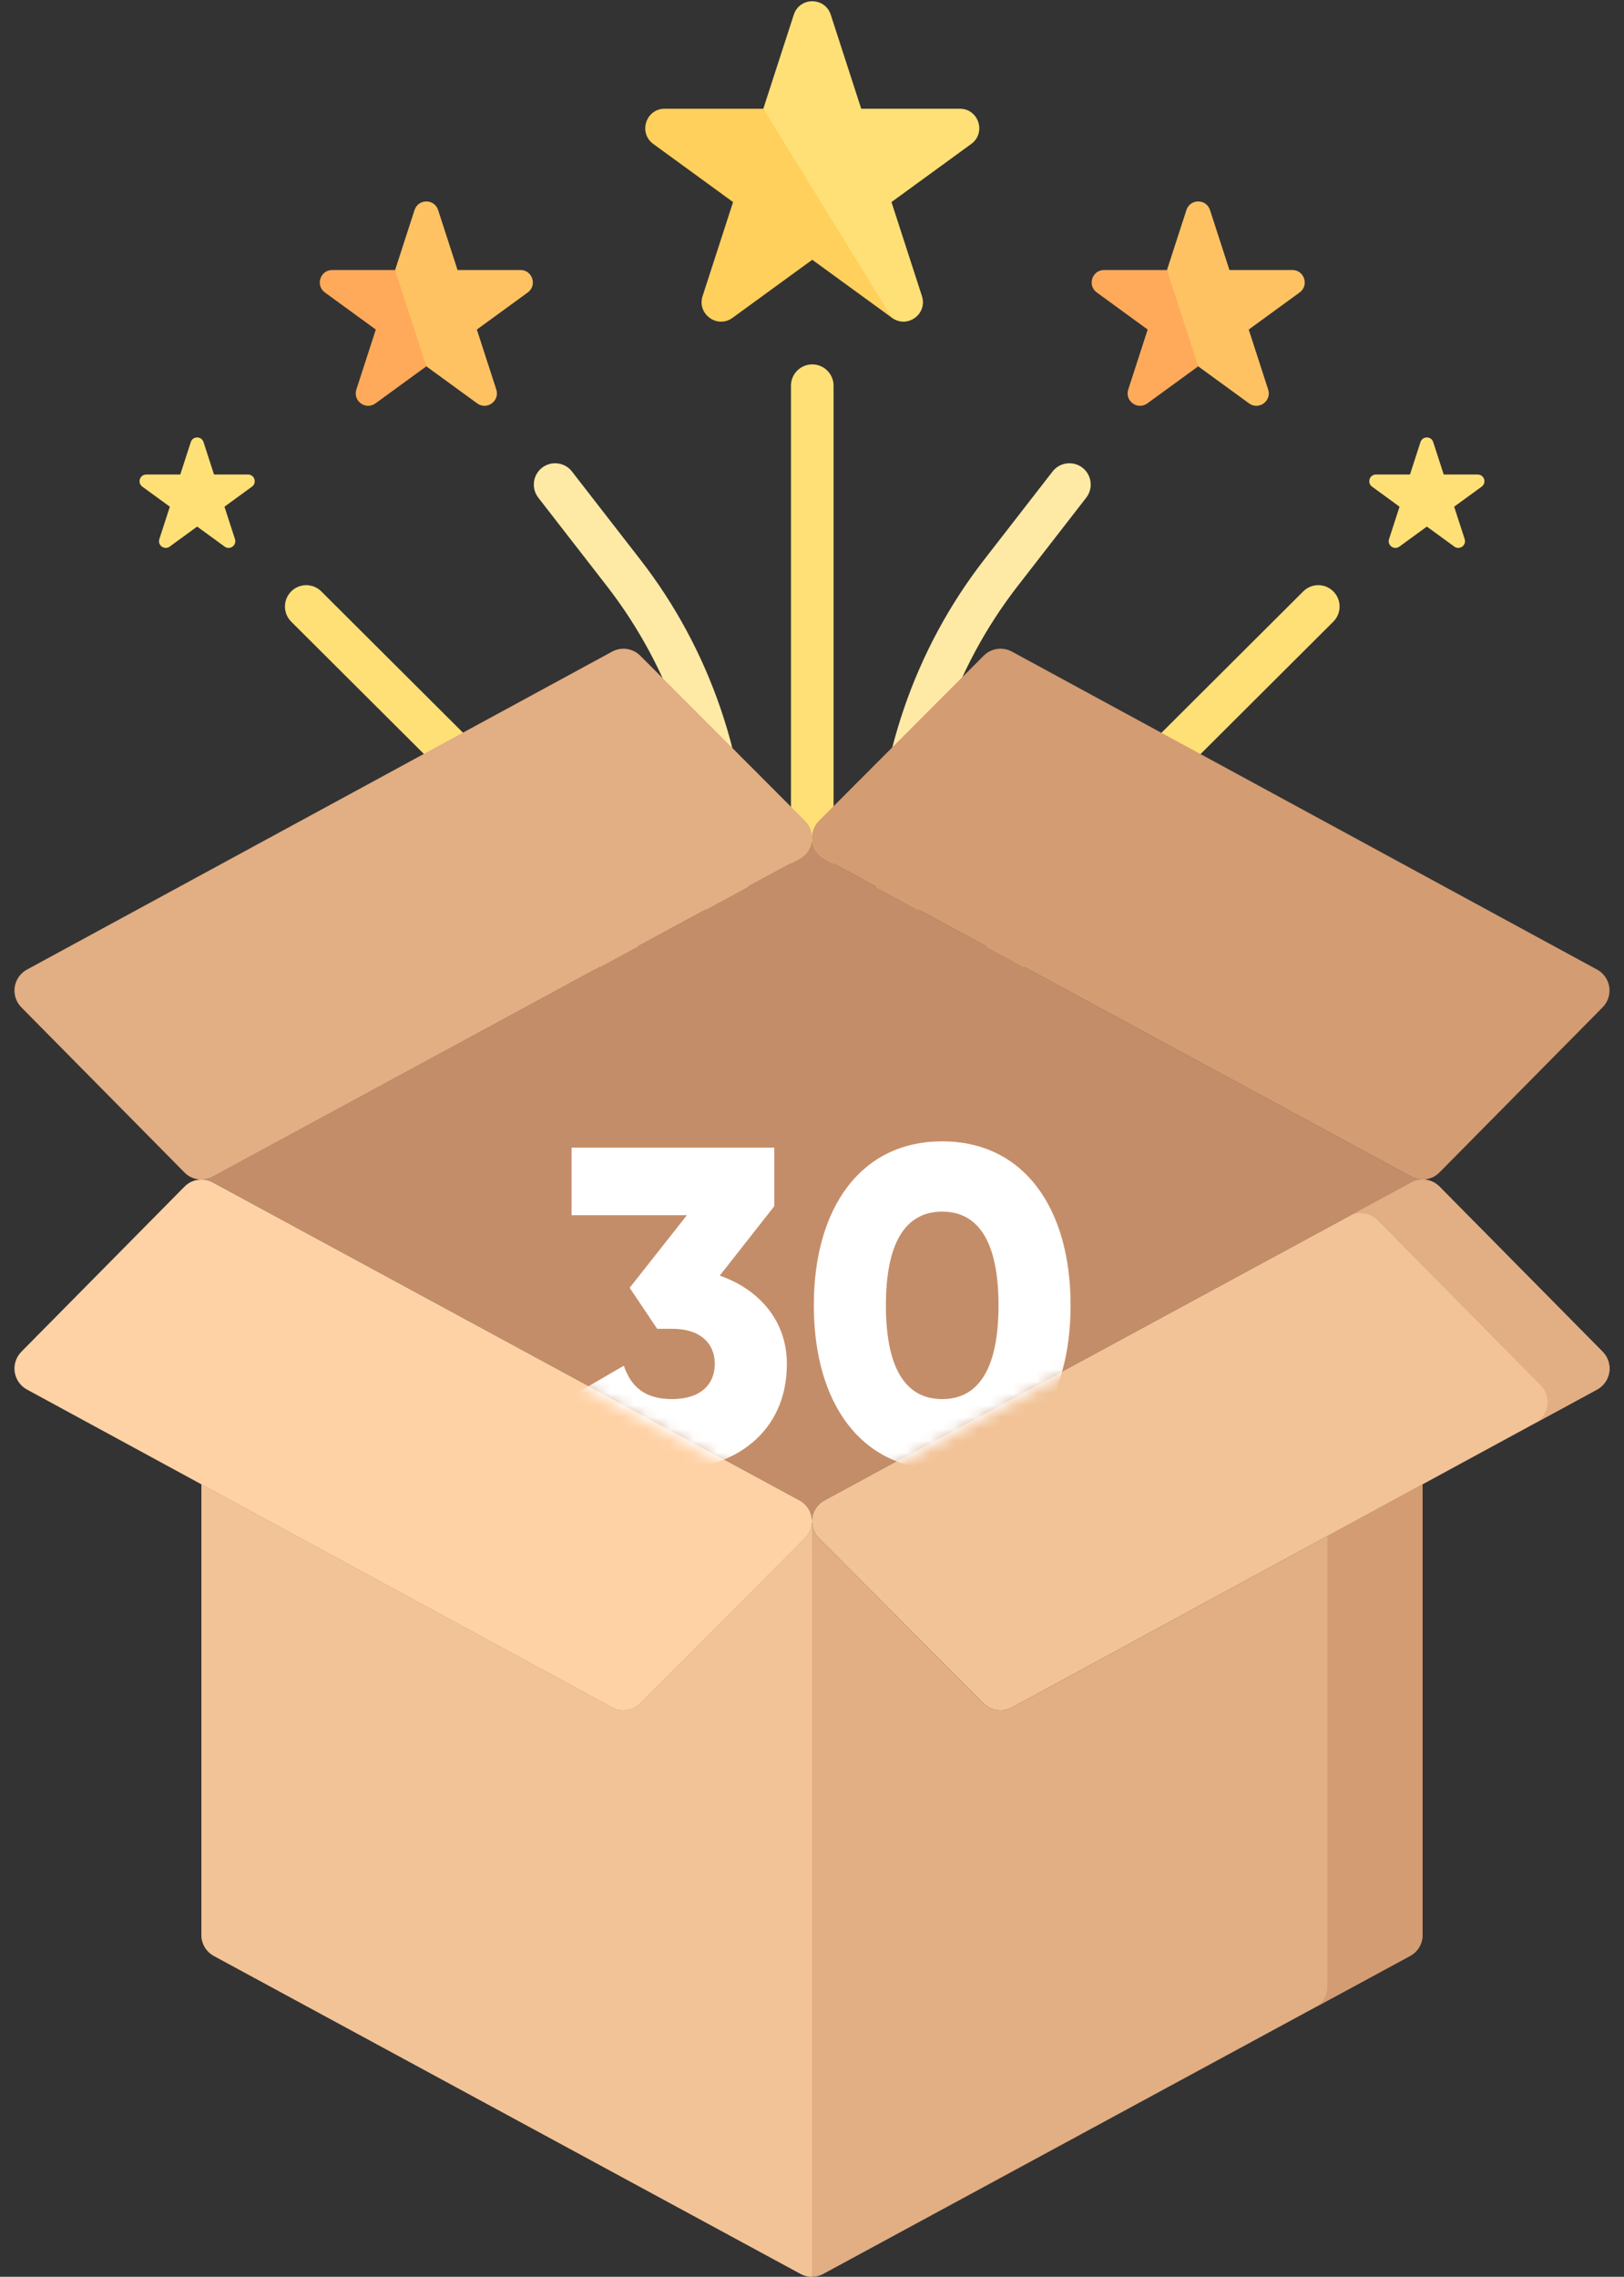 <svg width="137" height="192" viewBox="0 0 137 192" fill="none" xmlns="http://www.w3.org/2000/svg">
<rect x="0" y="0" width="137" height="192" fill="#333333" stroke="none"/>
<g clip-path="url(#clip0_1_610)">
<path d="M68.522 113.592C67.529 113.592 66.725 112.786 66.725 111.791V32.53C66.725 31.536 67.529 30.729 68.522 30.729C69.516 30.729 70.32 31.536 70.32 32.53V111.791C70.32 112.786 69.516 113.592 68.522 113.592Z" fill="#FFE077"/>
<path d="M61.333 113.593C60.339 113.593 59.535 112.786 59.535 111.791V73.767C59.535 65 56.577 56.359 51.206 49.436L45.413 41.972C44.802 41.187 44.944 40.056 45.727 39.444C46.514 38.835 47.642 38.977 48.25 39.761L54.042 47.225C59.904 54.776 63.13 64.202 63.13 73.767V111.791C63.13 112.786 62.326 113.593 61.333 113.593Z" fill="#FFEAA5"/>
<path d="M54.142 113.592C53.149 113.592 52.345 112.786 52.345 111.791V90.6C52.345 83.936 49.642 77.419 44.927 72.721L24.568 52.426C23.864 51.724 23.861 50.584 24.561 49.878C25.261 49.173 26.399 49.171 27.103 49.871L47.462 70.167C52.851 75.535 55.94 82.983 55.94 90.6V111.791C55.94 112.786 55.136 113.592 54.142 113.592Z" fill="#FFE077"/>
<path d="M75.713 113.593C74.719 113.593 73.915 112.786 73.915 111.791V73.767C73.915 64.201 77.141 54.776 83.002 47.225L88.795 39.761C89.404 38.977 90.535 38.835 91.318 39.444C92.101 40.056 92.243 41.187 91.632 41.972L85.839 49.436C80.468 56.359 77.51 65 77.51 73.767V111.792C77.51 112.786 76.706 113.593 75.713 113.593Z" fill="#FFEAA5"/>
<path d="M82.902 113.593C81.909 113.593 81.105 112.786 81.105 111.791V90.6C81.105 82.983 84.194 75.536 89.583 70.167L109.942 49.872C110.646 49.17 111.783 49.171 112.484 49.879C113.184 50.584 113.181 51.724 112.477 52.426L92.118 72.721C87.403 77.419 84.7 83.936 84.7 90.601V111.791C84.7 112.786 83.896 113.593 82.902 113.593Z" fill="#FFE077"/>
<path d="M109.02 22.77H103.714L102.075 17.713C101.762 16.747 100.399 16.747 100.086 17.713L98.446 22.77L98.766 26.711L101.08 30.894L105.373 34.019C106.192 34.616 107.295 33.813 106.981 32.848L105.342 27.791L109.634 24.666C110.454 24.069 110.033 22.77 109.02 22.77Z" fill="#FFC263"/>
<path d="M93.14 22.77C92.127 22.77 91.706 24.069 92.525 24.665L96.818 27.791L95.178 32.848C94.865 33.813 95.968 34.616 96.787 34.019L101.08 30.894L98.446 22.77H93.14Z" fill="#FFAA5A"/>
<path d="M80.97 9.169H72.652L70.082 1.241C69.591 -0.273 67.454 -0.273 66.963 1.241L64.393 9.169L65.799 16.92L75.252 26.805C76.537 27.74 78.265 26.482 77.774 24.968L75.204 17.04L81.933 12.141C83.218 11.205 82.558 9.169 80.97 9.169Z" fill="#FFE077"/>
<path d="M56.075 9.169C54.487 9.169 53.827 11.205 55.111 12.141L61.841 17.041L59.27 24.969C58.779 26.482 60.508 27.741 61.793 26.805L68.522 21.906L75.252 26.805L64.393 9.169H56.075V9.169Z" fill="#FFD05B"/>
<path d="M120.906 37.282L121.792 40.016H124.66C125.208 40.016 125.436 40.718 124.993 41.04L122.672 42.73L123.559 45.463C123.728 45.985 123.132 46.419 122.689 46.097L120.369 44.407L118.048 46.097C117.605 46.419 117.009 45.985 117.179 45.463L118.065 42.73L115.745 41.04C115.302 40.718 115.529 40.016 116.077 40.016H118.945L119.831 37.282C120 36.76 120.737 36.76 120.906 37.282Z" fill="#FFE077"/>
<path d="M17.169 37.282L18.055 40.016H20.924C21.471 40.016 21.699 40.718 21.256 41.04L18.935 42.73L19.822 45.463C19.991 45.985 19.395 46.419 18.952 46.097L16.632 44.407L14.312 46.097C13.869 46.419 13.273 45.985 13.442 45.463L14.328 42.73L12.007 41.04C11.565 40.718 11.792 40.016 12.34 40.016H15.208L16.094 37.282C16.263 36.76 17 36.76 17.169 37.282Z" fill="#FFE077"/>
<path d="M43.905 22.77H38.599L36.959 17.713C36.646 16.747 35.283 16.747 34.97 17.713L33.331 22.77L33.651 26.711L35.965 30.894L40.257 34.019C41.077 34.616 42.179 33.813 41.866 32.848L40.227 27.791L44.519 24.666C45.339 24.069 44.917 22.77 43.905 22.77Z" fill="#FFC263"/>
<path d="M28.025 22.77C27.012 22.77 26.591 24.069 27.41 24.665L31.703 27.791L30.063 32.848C29.75 33.813 30.853 34.616 31.672 34.019L35.965 30.894L33.331 22.77H28.025Z" fill="#FFAA5A"/>
</g>
<g clip-path="url(#clip1_1_610)">
<path d="M85.36 143.994C85.06 144.157 84.731 144.234 84.405 144.234C83.885 144.234 83.372 144.033 82.986 143.647L69.088 129.72C68.709 129.339 68.5 128.824 68.5 128.295C68.5 128.824 68.291 129.339 67.911 129.72L54.013 143.647C53.628 144.033 53.114 144.234 52.595 144.234C52.269 144.234 51.939 144.157 51.64 143.994L16.991 125.173V163.167C16.991 163.237 16.994 163.306 17.001 163.375C17.004 163.404 17.01 163.432 17.014 163.461C17.019 163.496 17.023 163.531 17.03 163.566C17.039 163.61 17.05 163.652 17.062 163.695C17.067 163.714 17.071 163.734 17.077 163.754C17.09 163.797 17.106 163.839 17.122 163.881C17.128 163.9 17.134 163.919 17.142 163.938C17.158 163.976 17.176 164.012 17.193 164.049C17.204 164.071 17.214 164.094 17.226 164.116C17.242 164.146 17.26 164.175 17.277 164.204C17.294 164.231 17.309 164.259 17.327 164.287C17.342 164.309 17.358 164.33 17.374 164.352C17.397 164.383 17.419 164.415 17.444 164.445C17.458 164.462 17.473 164.478 17.487 164.494C17.515 164.527 17.544 164.56 17.574 164.59C17.59 164.607 17.608 164.621 17.624 164.637C17.655 164.666 17.684 164.694 17.717 164.721C17.748 164.747 17.781 164.771 17.814 164.795C17.833 164.809 17.851 164.824 17.871 164.838C17.929 164.877 17.988 164.913 18.05 164.946L67.545 191.758C67.843 191.919 68.171 192 68.5 192C68.828 192 69.156 191.919 69.454 191.758L118.949 164.946C119.011 164.913 119.071 164.876 119.128 164.838C119.148 164.824 119.166 164.809 119.185 164.795C119.218 164.771 119.251 164.747 119.282 164.721C119.315 164.694 119.345 164.666 119.375 164.637C119.392 164.621 119.409 164.607 119.425 164.59C119.455 164.56 119.484 164.527 119.512 164.494C119.526 164.478 119.541 164.462 119.555 164.445C119.58 164.415 119.602 164.384 119.625 164.352C119.641 164.33 119.657 164.309 119.672 164.287C119.69 164.259 119.705 164.232 119.722 164.204C119.739 164.175 119.757 164.146 119.773 164.116C119.785 164.094 119.795 164.071 119.806 164.049C119.823 164.012 119.841 163.976 119.857 163.938C119.865 163.919 119.87 163.9 119.877 163.881C119.893 163.839 119.909 163.797 119.922 163.754C119.928 163.735 119.932 163.714 119.937 163.695C119.949 163.652 119.96 163.61 119.969 163.566C119.976 163.531 119.98 163.496 119.985 163.461C119.989 163.432 119.995 163.404 119.998 163.375C120.005 163.306 120.008 163.237 120.008 163.167V125.173L85.36 143.994Z" fill="#E2AE83"/>
<path d="M67.448 72.414C68.005 72.114 68.387 71.564 68.478 70.937C68.492 70.84 68.5 70.744 68.5 70.647C68.5 70.744 68.508 70.84 68.521 70.934C68.612 71.561 68.995 72.109 69.551 72.411L119.053 99.227C119.356 99.391 119.682 99.468 120.009 99.468C119.682 99.468 119.356 99.549 119.053 99.712L69.551 126.528C68.995 126.829 68.612 127.378 68.521 128.006C68.508 128.102 68.5 128.199 68.5 128.295C68.5 128.199 68.492 128.102 68.478 128.006C68.387 127.378 68.005 126.829 67.448 126.528L17.946 99.712C17.681 99.571 17.398 99.49 17.114 99.471C17.398 99.452 17.681 99.372 17.946 99.23L67.448 72.414Z" fill="#C48D69"/>
<path d="M135.758 83.237C135.849 83.865 135.643 84.498 135.196 84.948L121.432 98.874C121.047 99.265 120.53 99.469 120.009 99.469C119.682 99.469 119.356 99.391 119.053 99.228L69.552 72.412C68.995 72.109 68.612 71.562 68.521 70.934C68.508 70.841 68.5 70.744 68.5 70.648C68.5 70.645 68.5 70.645 68.5 70.642C68.5 70.114 68.709 69.599 69.089 69.221L82.987 55.293C83.613 54.663 84.579 54.524 85.36 54.947L134.728 81.763C135.285 82.063 135.665 82.61 135.758 83.237Z" fill="#D39C72"/>
<path d="M135.196 113.992C135.643 114.443 135.849 115.076 135.758 115.703C135.665 116.328 135.285 116.875 134.728 117.178L85.36 143.994C85.06 144.157 84.731 144.235 84.405 144.235C83.886 144.235 83.372 144.033 82.987 143.648L69.089 129.72C68.709 129.339 68.5 128.824 68.5 128.296C68.5 128.199 68.508 128.103 68.521 128.006C68.612 127.378 68.995 126.829 69.552 126.528L119.053 99.713C119.356 99.549 119.682 99.469 120.009 99.469C120.53 99.469 121.047 99.675 121.432 100.064L135.196 113.992Z" fill="#F2C397"/>
<path d="M135.196 113.993L121.432 100.065C121.047 99.676 120.531 99.469 120.009 99.469C119.682 99.469 119.356 99.55 119.053 99.713L113.827 102.546C114.13 102.383 114.456 102.302 114.782 102.302C115.304 102.302 115.821 102.509 116.206 102.898L129.97 116.825C130.417 117.276 130.623 117.909 130.532 118.537C130.438 119.161 130.058 119.708 129.502 120.011L134.728 117.179C135.285 116.875 135.665 116.329 135.758 115.704C135.849 115.076 135.643 114.443 135.196 113.993Z" fill="#E2AE83"/>
<path d="M68.5 70.642C68.5 70.645 68.5 70.645 68.5 70.648C68.5 70.745 68.492 70.841 68.478 70.937C68.387 71.565 68.005 72.115 67.448 72.415L17.946 99.231C17.681 99.373 17.398 99.453 17.114 99.472C17.058 99.469 16.999 99.469 16.943 99.472C16.437 99.462 15.942 99.258 15.567 98.88L1.803 84.951C1.356 84.501 1.15 83.868 1.241 83.24C1.335 82.616 1.715 82.068 2.271 81.766L51.64 54.95C52.421 54.526 53.387 54.668 54.013 55.296L67.911 69.224C68.291 69.605 68.497 70.117 68.5 70.642Z" fill="#E2AE83"/>
<path d="M68.478 128.006C68.492 128.103 68.5 128.2 68.5 128.296C68.5 128.824 68.291 129.339 67.911 129.72L54.013 143.648C53.628 144.034 53.114 144.235 52.595 144.235C52.268 144.235 51.939 144.157 51.64 143.994L2.271 117.178C1.715 116.875 1.335 116.328 1.241 115.703C1.15 115.076 1.356 114.443 1.803 113.992L15.567 100.065C15.942 99.686 16.437 99.483 16.943 99.472C16.959 99.474 16.975 99.474 16.991 99.474C17.031 99.474 17.071 99.474 17.114 99.472C17.398 99.49 17.681 99.571 17.946 99.713L67.448 126.529C68.005 126.829 68.387 127.379 68.478 128.006Z" fill="#FFD2A6"/>
<path d="M17.114 99.472C17.071 99.474 17.031 99.474 16.991 99.474C16.975 99.474 16.959 99.474 16.943 99.472C16.999 99.469 17.058 99.469 17.114 99.472Z" fill="#E2AE83"/>
<path d="M119.429 125.488C119.403 125.539 119.376 125.557 119.348 125.532H119.348L111.98 129.534V167.525C111.98 167.595 111.977 167.664 111.97 167.732C111.967 167.762 111.962 167.79 111.958 167.819C111.952 167.854 111.948 167.889 111.942 167.924C111.933 167.968 111.921 168.01 111.91 168.052C111.905 168.072 111.901 168.092 111.895 168.112C111.882 168.155 111.866 168.197 111.85 168.239C111.843 168.258 111.837 168.277 111.829 168.296C111.814 168.333 111.796 168.37 111.778 168.407C111.768 168.429 111.757 168.452 111.746 168.474C111.73 168.504 111.712 168.533 111.695 168.562C111.678 168.589 111.662 168.617 111.645 168.644C111.63 168.667 111.613 168.688 111.597 168.709C111.575 168.741 111.552 168.773 111.528 168.803C111.514 168.82 111.499 168.836 111.485 168.852C111.456 168.885 111.428 168.917 111.397 168.948C111.381 168.965 111.364 168.979 111.348 168.994C111.317 169.023 111.287 169.052 111.255 169.079C111.224 169.105 111.19 169.128 111.158 169.152C111.139 169.167 111.121 169.182 111.101 169.195C111.088 169.204 111.074 169.211 111.06 169.22L118.95 164.946C119.012 164.912 119.071 164.876 119.129 164.837C119.149 164.824 119.167 164.809 119.186 164.795C119.219 164.77 119.252 164.747 119.283 164.721C119.315 164.694 119.345 164.665 119.376 164.636C119.392 164.621 119.41 164.607 119.425 164.59C119.456 164.559 119.484 164.527 119.513 164.494C119.527 164.478 119.542 164.462 119.556 164.445C119.58 164.415 119.603 164.383 119.626 164.351C119.641 164.33 119.658 164.309 119.673 164.286C119.69 164.259 119.706 164.231 119.723 164.204C119.74 164.175 119.758 164.146 119.774 164.116C119.786 164.094 119.795 164.071 119.806 164.049C119.824 164.012 119.842 163.975 119.858 163.938C119.865 163.919 119.871 163.9 119.878 163.881C119.894 163.839 119.91 163.797 119.923 163.754C119.929 163.734 119.933 163.714 119.938 163.694C119.949 163.652 119.961 163.61 119.97 163.566C119.977 163.531 119.981 163.496 119.986 163.461C119.99 163.432 119.996 163.404 119.998 163.374C120.005 163.306 120.009 163.237 120.008 163.167V125.173L119.429 125.488Z" fill="#D39C72"/>
<path d="M67.911 129.72L54.013 143.647C53.628 144.033 53.114 144.234 52.595 144.234C52.269 144.234 51.939 144.157 51.64 143.994L16.991 125.173V163.167C16.991 163.237 16.994 163.306 17.001 163.375C17.004 163.404 17.01 163.432 17.014 163.461C17.019 163.496 17.023 163.531 17.03 163.566C17.039 163.61 17.05 163.652 17.062 163.695C17.067 163.714 17.071 163.734 17.077 163.754C17.09 163.797 17.106 163.839 17.122 163.881C17.128 163.9 17.134 163.919 17.142 163.938C17.158 163.976 17.176 164.012 17.193 164.049C17.204 164.071 17.214 164.094 17.226 164.116C17.242 164.146 17.26 164.175 17.277 164.204C17.294 164.231 17.309 164.259 17.327 164.287C17.342 164.309 17.358 164.33 17.374 164.352C17.397 164.383 17.419 164.415 17.444 164.445C17.458 164.462 17.473 164.478 17.487 164.494C17.515 164.527 17.544 164.56 17.574 164.59C17.59 164.607 17.608 164.621 17.624 164.637C17.655 164.666 17.684 164.694 17.717 164.721C17.748 164.747 17.781 164.771 17.814 164.795C17.833 164.809 17.851 164.824 17.871 164.838C17.929 164.877 17.988 164.913 18.05 164.946L67.545 191.758C67.843 191.919 68.171 192 68.5 192V128.295C68.5 128.824 68.291 129.339 67.911 129.72Z" fill="#F2C397"/>
</g>
<mask id="mask0_1_610" style="mask-type:alpha" maskUnits="userSpaceOnUse" x="17" y="70" width="103" height="59">
<path d="M67.388 72.569C67.944 72.267 68.326 71.715 68.417 71.084C68.43 70.988 68.439 70.891 68.439 70.793C68.439 70.891 68.447 70.988 68.46 71.082C68.551 71.712 68.933 72.262 69.489 72.566L118.921 99.509C119.223 99.674 119.549 99.752 119.875 99.752C119.549 99.752 119.223 99.833 118.921 99.997L69.489 126.94C68.933 127.242 68.551 127.794 68.46 128.424C68.447 128.522 68.439 128.619 68.439 128.715C68.439 128.619 68.43 128.522 68.417 128.424C68.326 127.794 67.944 127.242 67.388 126.94L17.956 99.997C17.692 99.854 17.408 99.773 17.125 99.754C17.408 99.736 17.692 99.655 17.956 99.512L67.388 72.569Z" fill="#C48D69"/>
</mask>
<g mask="url(#mask0_1_610)">
<path d="M60.719 107.573L65.317 101.721V96.781H48.217V102.481H57.945L53.119 108.599L55.437 112.057H56.691C59.199 112.057 60.301 113.387 60.301 115.021C60.301 116.655 59.199 117.985 56.691 117.985C54.373 117.985 53.233 116.921 52.625 115.173L47.381 118.213C49.015 122.127 52.663 123.913 56.691 123.913C61.821 123.913 66.381 120.873 66.381 115.021C66.381 111.335 63.987 108.713 60.719 107.573ZM79.484 123.913C86.362 123.913 90.314 118.289 90.314 110.081C90.314 101.873 86.362 96.249 79.484 96.249C72.606 96.249 68.654 101.873 68.654 110.081C68.654 118.289 72.606 123.913 79.484 123.913ZM79.484 117.985C76.292 117.985 74.734 115.211 74.734 110.081C74.734 104.951 76.292 102.177 79.484 102.177C82.676 102.177 84.234 104.951 84.234 110.081C84.234 115.211 82.676 117.985 79.484 117.985Z" fill="white"/>
</g>
<defs>
<clipPath id="clip0_1_610">
<rect width="113.453" height="113.698" fill="white" transform="translate(11.773)"/>
</clipPath>
<clipPath id="clip1_1_610">
<rect width="137" height="137.296" fill="white" transform="translate(0 54.704)"/>
</clipPath>
</defs>
</svg>
